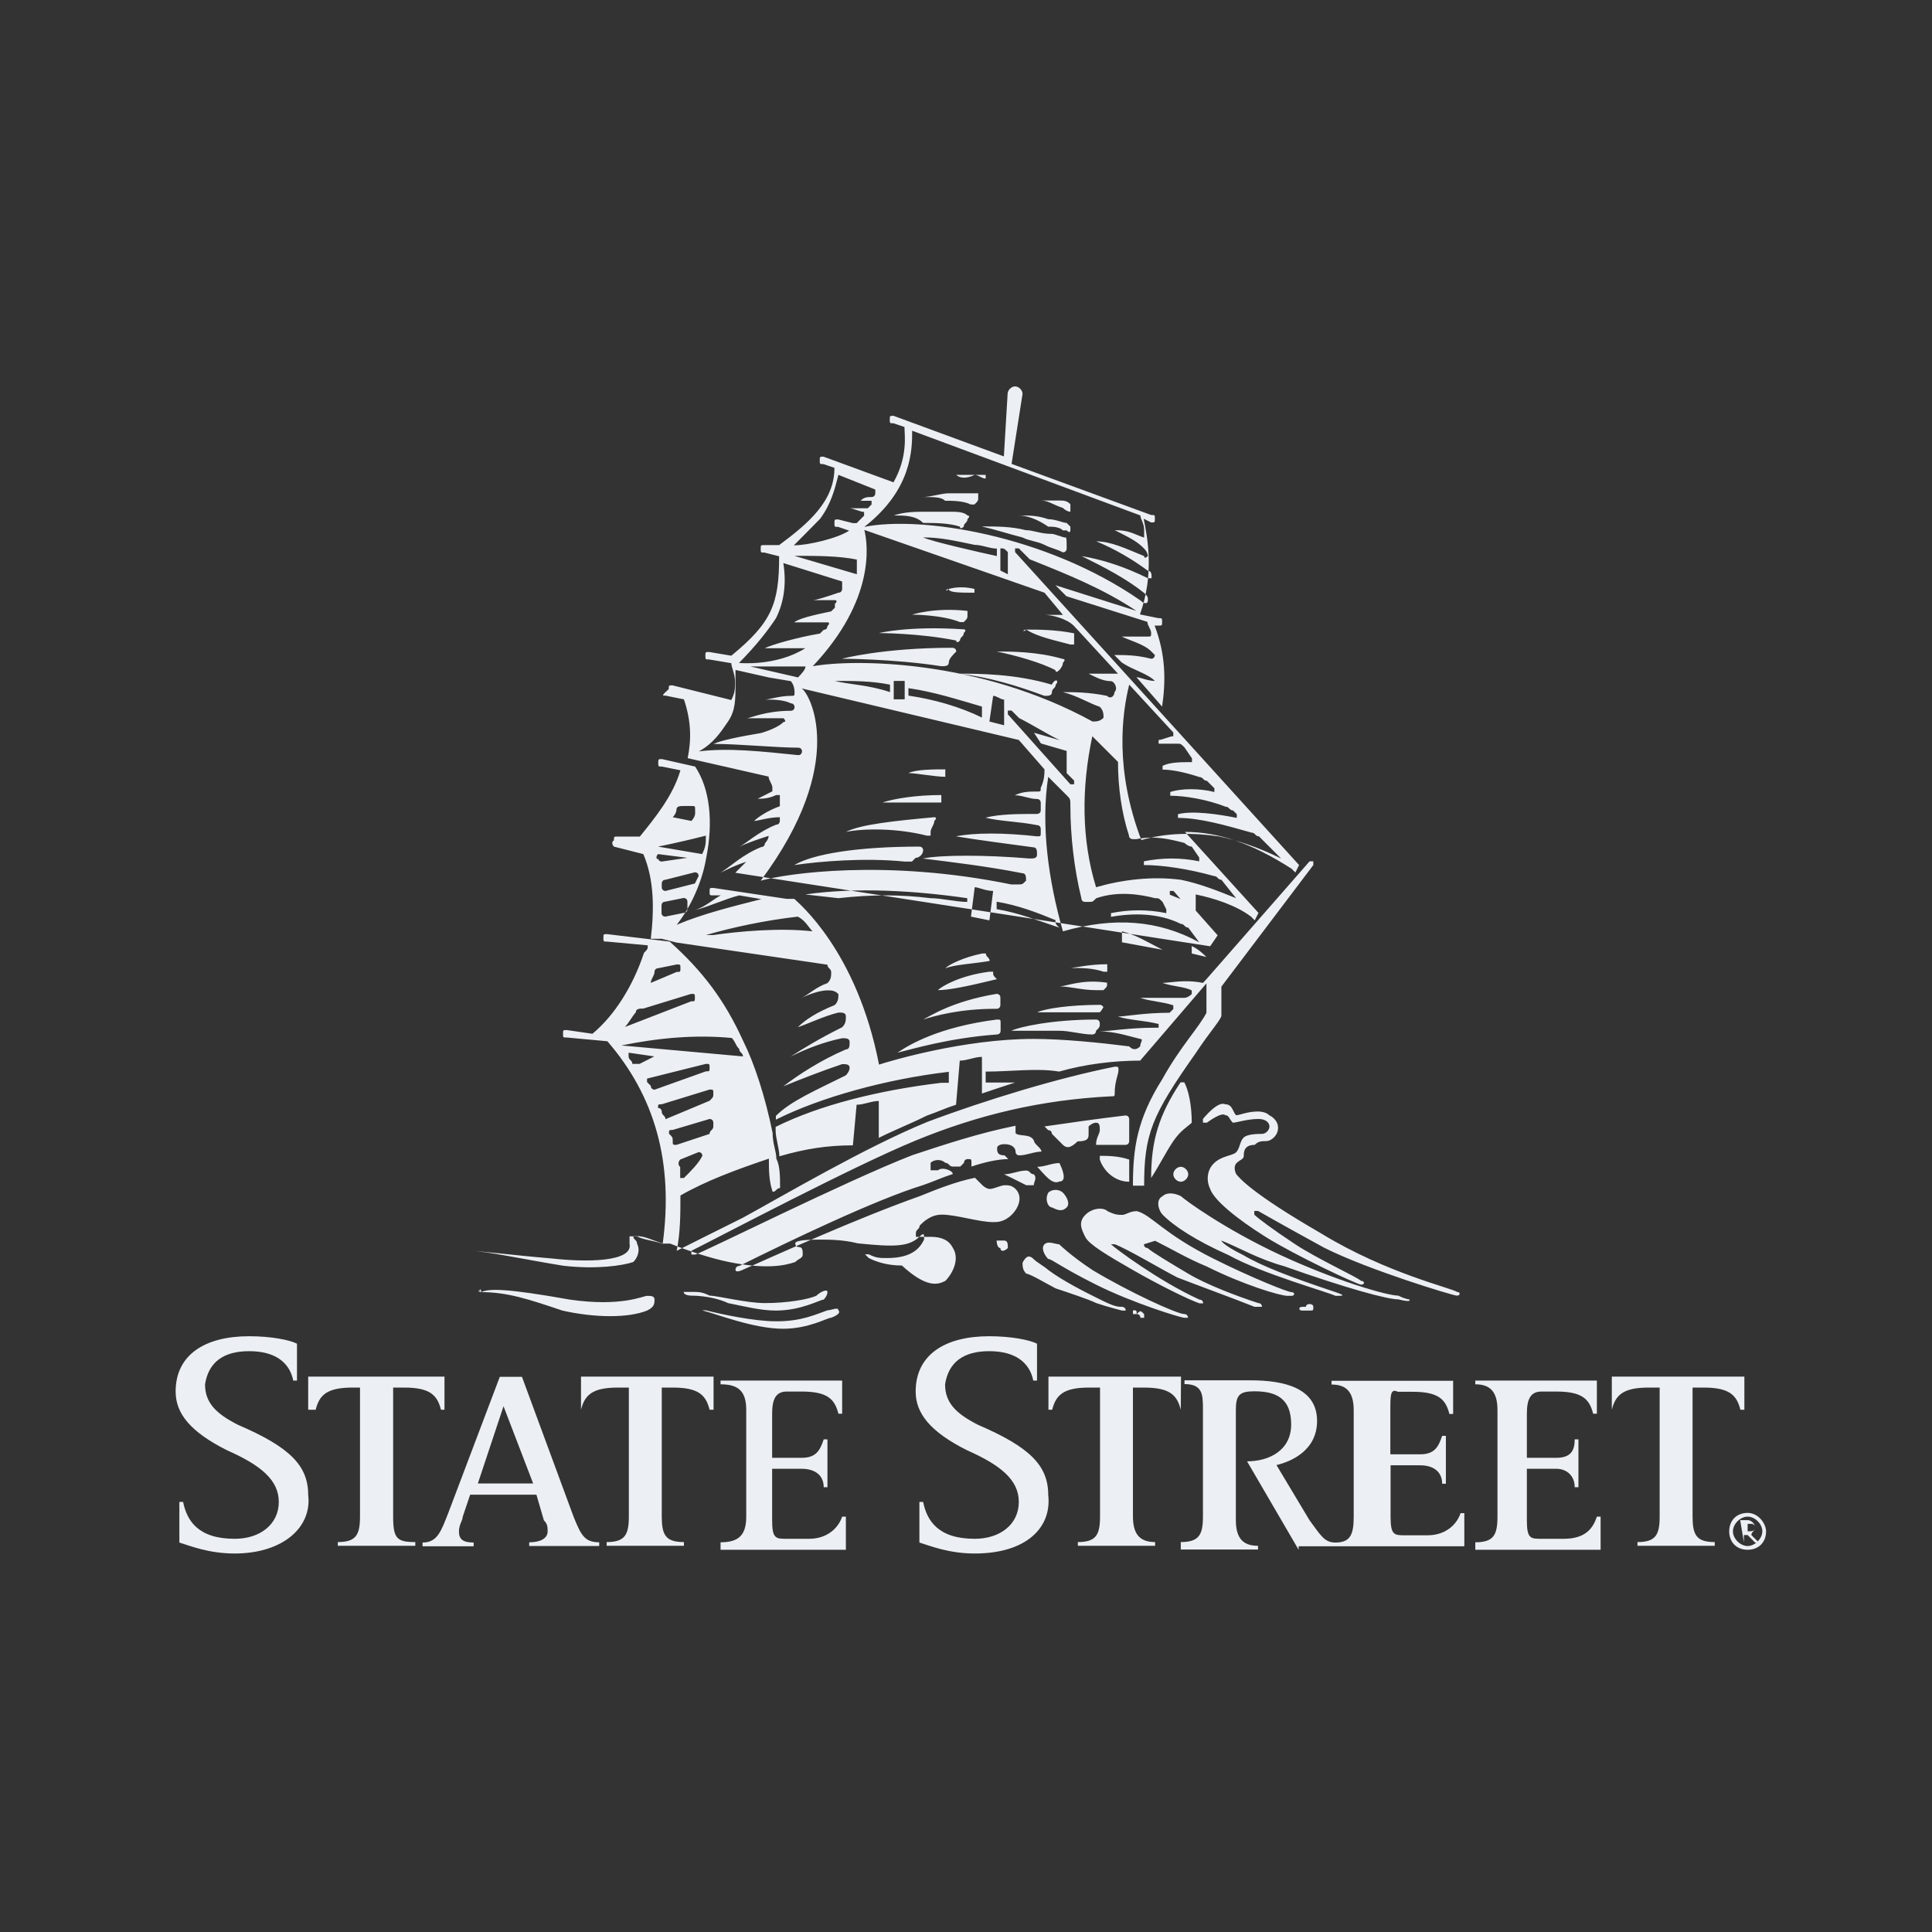 <svg width="220" height="220" viewBox="0 0 220 220" fill="none" xmlns="http://www.w3.org/2000/svg">
<rect x="0" y="0" width="220" height="220" fill="#333333" stroke="none"/>
<path d="M116.865 71.691C118.114 71.691 120.213 71.691 122.312 72.116C122.312 72.116 122.312 72.116 122.312 72.541C122.312 72.966 122.312 72.966 122.312 73.392C122.312 73.392 122.312 73.392 121.887 73.392C120.213 72.94 118.114 72.515 116.865 71.691C116.439 72.089 116.439 71.691 116.865 71.691ZM120.213 77.962C120.213 78.388 119.788 78.388 119.788 78.813C119.788 79.238 119.363 79.238 118.937 79.238C115.589 77.989 112.639 77.139 109.291 76.713C111.39 76.713 115.589 76.713 119.761 77.962C120.213 77.139 120.638 77.537 120.213 77.962ZM108.892 74.189C108.467 74.614 108.042 75.039 108.042 75.438C108.042 75.863 107.617 75.863 107.191 75.863C101.744 75.013 95.871 75.013 95.871 75.013C95.445 75.013 95.445 75.013 95.871 75.013C95.871 75.013 100.495 73.764 108.44 73.764C108.892 73.764 108.892 74.189 108.892 74.189ZM96.322 94.731C97.997 93.881 101.77 93.482 106.394 93.057C106.394 93.057 106.819 93.057 106.394 93.482C106.394 93.907 105.969 94.332 105.969 94.731V95.156C105.969 95.156 105.969 95.156 105.544 95.156C102.195 94.306 98.422 94.306 96.322 94.731ZM113.49 74.189C115.164 74.189 118.114 74.189 121.037 75.039C121.037 75.039 121.462 75.039 121.037 75.464C121.037 75.89 120.612 76.315 120.612 76.315C120.612 76.315 120.186 76.74 120.186 76.315C118.539 75.438 115.589 74.614 113.49 74.189ZM90.449 98.505C92.549 97.256 97.571 96.405 104.693 96.405C105.119 96.405 105.119 96.83 105.119 96.83C105.119 97.256 104.693 97.681 104.268 97.681L103.843 98.106C103.843 98.106 103.418 98.106 102.993 98.106C98.422 97.654 93.373 98.079 90.449 98.505ZM103.87 69.99C103.87 69.99 106.394 69.14 110.168 69.565C110.168 69.565 110.168 69.565 110.168 69.99C110.168 70.415 110.168 70.415 109.743 70.84C109.743 70.84 109.743 70.84 109.317 70.84C107.218 69.99 103.87 69.99 103.87 69.99ZM116.014 58.696C117.263 58.696 118.114 58.696 119.363 59.121C120.213 59.121 121.037 59.546 121.462 59.546L121.887 59.971V60.397C121.887 60.397 121.887 60.822 121.462 60.397H121.037C120.612 59.971 119.788 59.971 119.363 59.971C118.114 59.094 116.865 58.696 116.014 58.696C115.589 58.696 115.589 58.696 116.014 58.696ZM108.042 67.067C108.042 67.067 109.291 66.642 110.965 67.067V67.492C109.317 67.492 108.042 67.492 108.042 67.067C107.643 67.492 107.643 67.067 108.042 67.067ZM118.539 56.995C118.964 56.995 119.788 56.995 120.638 56.995C121.063 56.995 121.489 56.995 121.887 57.42C121.887 57.42 121.887 57.42 121.887 57.845V58.271C121.462 58.271 121.037 57.845 121.037 57.845C119.788 57.42 119.363 56.995 118.539 56.995ZM108.892 54.072C109.317 54.072 110.141 54.072 110.992 54.072C111.417 54.072 111.842 54.072 112.241 54.072V54.497C111.815 54.497 111.39 54.072 110.992 54.072C110.141 54.497 109.317 54.497 108.892 54.072ZM100.495 91.383C101.744 90.957 104.268 90.532 107.191 90.532C107.191 90.957 107.191 90.957 107.191 91.383C104.693 91.383 101.77 91.383 100.495 91.383ZM100.096 72.089C100.096 72.089 103.444 71.239 109.743 71.664C109.743 71.664 110.168 71.664 109.743 72.089C109.743 72.515 109.317 72.515 109.317 72.94C109.317 72.94 108.892 73.365 108.892 72.94C104.693 72.089 100.096 72.089 100.096 72.089C99.671 72.089 99.671 72.089 100.096 72.089ZM121.462 62.044V62.469C121.462 62.895 121.037 62.895 121.037 62.895C120.186 62.469 119.788 62.469 118.937 62.044C118.087 61.619 117.263 61.619 116.413 61.194C114.739 60.769 113.49 60.343 111.789 59.945C113.463 59.945 115.137 59.945 116.811 60.37C117.662 60.37 118.486 60.795 119.735 60.795C120.16 60.795 120.984 61.22 121.409 61.22C121.462 61.619 121.462 61.619 121.462 62.044ZM121.037 130.368C120.612 129.942 120.186 129.517 119.788 129.119C119.788 129.119 119.788 128.693 119.363 128.693C119.363 128.693 119.363 128.693 118.937 128.268C121.861 127.843 124.81 127.418 128.159 127.019C128.584 127.019 128.584 127.444 128.584 127.444C128.584 127.87 128.584 128.295 128.584 128.693C128.584 129.119 128.584 129.544 128.584 129.942C128.584 129.942 128.584 130.368 128.159 130.368C126.91 130.368 126.059 130.368 124.81 130.368C124.81 129.517 125.236 129.119 125.236 128.693C125.236 128.268 125.236 127.843 124.81 127.843C124.385 127.843 123.96 128.268 123.96 128.268C123.96 128.693 123.96 129.119 123.96 129.119C123.96 129.544 123.96 129.969 122.711 129.969C121.887 130.766 121.462 130.766 121.037 130.368ZM57.337 160.131L54.414 168.927H60.712L57.337 160.131ZM26.723 176.9C23.8 176.9 21.701 176.049 20.425 175.651V171.027H20.85C21.276 173.126 22.525 175.226 26.723 175.226C29.647 175.226 31.746 173.551 31.746 171.027C31.746 168.502 29.647 166.828 25.873 165.154C21.674 163.054 20 160.955 20 158.457C20 154.258 23.348 152.159 28.371 152.159C30.896 152.159 32.995 152.584 33.819 153.009V157.208H33.394C32.968 155.109 31.294 153.86 28.371 153.86C25.448 153.86 23.747 155.109 23.348 157.633C23.348 159.733 24.597 160.982 27.122 162.257C32.995 164.782 35.094 166.881 35.094 170.23C35.546 173.95 32.171 176.9 26.723 176.9ZM50.215 160.53C49.79 158.856 48.966 158.005 46.017 158.005H44.768V172.674C44.768 175.199 45.193 175.598 47.292 175.598V176.023H38.469V175.598C40.569 175.598 40.994 174.747 40.994 172.674V158.005H40.144C37.22 158.005 36.37 158.856 35.945 160.53H35.094V156.756H50.614V160.53H50.215ZM60.261 176.475V175.624C61.51 175.624 62.36 175.199 62.36 174.375C62.36 173.95 62.36 173.525 61.935 173.126L61.084 170.203H53.537L52.687 172.728C52.687 173.153 52.262 173.578 52.262 174.402C52.262 175.252 52.687 175.651 53.936 175.651V176.076H48.116V175.651C49.79 175.651 50.215 174.402 51.039 172.302L56.912 156.783H59.437L65.31 172.701C66.16 174.8 66.559 175.624 68.233 175.624V176.049H60.261V176.475ZM80.803 160.53C80.378 158.856 79.554 158.005 76.604 158.005H75.355V172.674C75.355 174.774 75.78 175.598 77.88 175.598V176.023H69.083V175.598C71.183 175.598 71.608 174.747 71.608 172.674V158.005H70.359C67.436 158.005 66.585 158.856 66.16 160.53V156.756H81.255V160.53H80.803ZM82.052 176.475V175.624C84.151 175.624 84.975 174.774 84.975 172.701V160.556C84.975 158.457 84.125 157.633 82.052 157.633V157.208H95.897V160.982H95.472C95.047 159.307 94.223 158.457 91.273 158.457H89.599C88.35 158.457 87.925 159.307 87.925 160.982V166.004H91.273C92.947 166.004 93.373 165.154 93.798 163.905H94.223V169.353H93.798C93.798 168.104 92.947 167.253 91.273 167.253H87.925V173.126C87.925 175.226 88.35 175.226 89.599 175.226H92.124C94.223 175.226 95.472 173.977 95.897 172.701H96.322V176.475H82.052ZM110.992 176.9C108.068 176.9 105.969 176.049 104.693 175.651V171.027H105.119C105.544 173.126 106.793 175.226 110.992 175.226C113.915 175.226 116.014 173.551 116.014 171.027C116.014 168.502 113.915 166.828 110.141 165.154C105.942 163.054 104.268 160.955 104.268 158.457C104.268 154.258 107.617 152.159 112.639 152.159C115.164 152.159 117.263 152.584 118.087 153.009V157.208H117.662C117.237 155.109 115.562 153.86 112.639 153.86C109.716 153.86 108.015 155.109 107.617 157.633C107.617 159.733 108.866 160.982 111.39 162.257C117.263 164.782 119.363 166.881 119.363 170.23C119.788 173.95 116.865 176.9 110.992 176.9ZM134.457 160.53C134.032 158.856 133.208 158.005 130.258 158.005H129.009V172.674C129.009 174.774 129.86 175.598 131.534 175.598V176.023H122.738V175.598C124.837 175.598 125.262 174.747 125.262 172.674V158.005H124.013C121.09 158.005 120.24 158.856 119.814 160.53H119.389V156.756H134.484L134.457 160.53ZM147.877 176.475L142.004 166.403C144.529 166.403 147.027 165.154 147.027 162.204C147.027 159.254 145.353 158.43 142.828 158.43C141.154 158.43 140.729 158.856 140.729 160.53V173.1C140.729 175.199 141.579 176.023 143.253 176.023V176.448H134.457V175.598C136.556 175.598 136.982 174.747 136.982 172.674V160.53C136.982 158.856 136.982 157.607 134.882 157.607V157.181H142.429C146.203 157.181 149.977 158.032 149.977 161.805C149.977 165.154 147.053 166.429 145.353 166.828L149.126 173.126C150.375 174.8 150.8 175.651 152.049 175.651C153.724 175.651 154.149 174.8 154.149 172.728V160.583C154.149 158.484 153.298 157.66 151.624 157.66V157.235H165.47V161.008H165.044C164.619 159.334 163.795 158.484 160.846 158.484H159.171C158.321 158.058 158.321 158.909 158.321 160.583V165.606H161.696C163.37 165.606 163.795 164.755 164.221 163.506H164.646V168.954H164.221C164.221 167.705 163.37 166.855 161.696 166.855H158.348V172.728C158.348 174.827 158.773 174.827 160.022 174.827H162.546C164.646 174.827 165.895 173.578 166.32 172.302H166.745V176.076H147.877V176.475ZM167.994 176.475V175.624C170.094 175.624 170.519 174.774 170.519 172.701V160.556C170.519 158.457 169.668 157.633 167.994 157.633V157.208H181.84V160.982H181.414C180.989 159.307 180.165 158.457 177.216 158.457H175.541C174.292 158.457 173.867 159.307 173.867 160.982V166.004H177.216C178.89 166.004 179.315 165.154 179.315 163.905H179.74V169.353H179.315C179.315 168.104 178.465 167.253 177.216 167.253H173.867V173.126C173.867 175.226 174.292 175.226 175.541 175.226H178.066C180.591 175.226 181.414 173.977 181.84 172.701H182.265V176.475H167.994ZM198.183 160.53C197.758 158.856 196.934 158.005 193.984 158.005H192.735V172.674C192.735 174.774 193.16 175.598 195.26 175.598V176.023H186.464V175.598C188.563 175.598 188.988 174.747 188.988 172.674V158.005H187.739C184.816 158.005 183.966 158.856 183.54 160.53V156.756H198.635V160.53H198.183ZM199.007 174.375C199.432 174.375 199.857 174.375 199.857 173.95C199.857 173.525 199.432 173.525 199.432 173.525H199.007V174.375ZM198.582 175.624L198.156 173.1H199.007C199.432 173.1 199.857 173.525 199.857 173.95C199.857 174.375 199.432 174.375 199.432 174.8L200.282 175.651H199.857L199.007 174.8H198.582V175.624ZM197.333 174.375C197.333 175.226 198.183 176.049 199.007 176.049C199.831 176.049 200.681 175.199 200.681 174.375C200.681 173.525 199.831 172.701 199.007 172.701C198.183 172.701 197.333 173.525 197.333 174.375ZM201.106 174.375C201.106 175.624 200.256 176.475 199.007 176.475C197.758 176.475 196.907 175.624 196.907 174.375C196.907 173.126 197.758 172.276 199.007 172.276C200.256 172.276 201.106 173.525 201.106 174.375ZM117.688 143.363C118.114 143.788 118.937 144.213 119.363 144.612C121.037 145.861 123.561 147.136 125.236 147.96C126.91 148.81 127.335 148.81 127.76 148.81C127.76 148.81 128.185 148.81 128.185 149.236H127.76C127.76 149.236 126.086 148.81 124.837 148.385C123.987 147.96 121.489 147.136 120.213 146.711C119.363 146.286 117.29 145.037 116.865 145.037C116.439 144.612 116.439 144.186 116.439 143.788C116.865 142.937 117.263 142.937 117.688 143.363ZM130.258 141.688C130.258 141.688 130.258 142.114 130.683 142.114C131.109 142.539 133.208 143.788 135.307 145.037C137.407 146.286 140.755 147.561 143.28 148.385C143.705 148.385 143.705 148.81 143.705 148.81C143.705 148.81 143.28 148.81 142.855 148.81C140.755 147.96 136.158 146.286 134.058 145.462C132.384 144.612 128.185 142.114 126.936 141.688H126.511C126.936 142.114 131.959 145.887 136.583 147.987C137.008 147.987 137.008 148.412 137.008 148.412H136.583C135.334 147.987 131.959 146.312 129.036 144.638C126.113 142.964 124.013 141.715 123.588 140.865C123.163 140.014 122.738 139.19 123.588 138.34C124.438 137.49 125.687 137.49 126.113 137.915C126.963 138.34 127.362 138.34 127.787 138.34C128.212 138.34 128.637 137.915 129.461 137.915C131.135 138.34 132.384 140.439 138.257 143.363C142.456 145.462 146.628 147.136 147.053 147.136C147.479 147.136 147.479 147.561 147.053 147.561H146.628C145.778 147.561 141.606 146.312 137.407 144.213C135.307 143.363 133.208 142.114 131.534 141.29C130.258 141.688 130.258 141.688 130.258 141.688ZM149.551 148.81C149.977 148.81 149.977 148.81 149.551 148.81C149.551 149.236 149.551 149.236 149.126 149.236C148.701 149.236 148.276 149.236 148.276 149.236C147.851 149.236 147.851 148.81 148.276 148.81H148.701C148.701 148.385 149.551 148.385 149.551 148.81ZM103.444 88.034C104.295 87.609 106.368 87.609 107.643 87.609C107.643 88.034 107.643 88.034 107.643 88.459C106.368 88.433 104.268 88.034 103.444 88.034ZM150.375 140.413C157.922 145.037 165.47 146.711 165.895 147.11C166.32 147.11 166.32 147.535 165.895 147.535C165.47 147.535 155.823 144.612 150.8 142.087C146.176 139.562 143.253 137.888 143.253 137.888C142.828 137.888 142.828 137.888 142.828 137.888V138.313C143.253 138.739 144.927 139.988 147.452 141.662C149.977 143.336 154.574 145.435 154.999 145.861C155.424 145.861 155.424 146.286 154.999 146.286C154.574 146.286 147.452 142.937 144.104 140.838C140.755 138.739 138.231 136.639 137.805 135.39C137.38 134.54 137.38 133.291 138.231 132.467C139.081 131.617 140.33 131.617 140.755 131.218C141.18 130.793 141.18 129.969 141.606 129.544C142.031 129.119 143.28 129.119 143.705 129.119C144.13 129.119 144.555 128.693 144.555 128.268C144.555 127.843 144.13 127.418 143.306 127.418C142.057 127.418 140.782 127.843 140.383 127.843C139.958 127.418 139.958 126.993 139.533 126.993C139.108 126.567 137.433 127.843 137.433 127.843H136.982V127.418C136.982 127.418 138.656 125.318 139.506 125.744C140.357 125.744 140.357 126.594 140.755 126.993C141.18 126.993 142.004 126.567 143.28 126.567C143.28 126.567 144.13 126.567 144.529 126.993C145.379 127.418 145.778 128.242 145.379 129.092C145.379 129.092 144.954 129.942 144.13 129.942C143.705 129.942 143.28 129.942 142.881 130.368C141.632 130.368 141.632 131.218 141.632 131.617C141.632 132.015 141.207 132.042 140.782 132.467C140.782 132.467 140.357 132.892 140.782 133.716C141.154 134.141 142.429 135.815 150.375 140.413ZM139.081 141.263C139.081 141.263 139.081 141.688 141.606 142.937C143.705 144.186 147.053 145.462 152.076 147.136C153.325 147.561 152.926 147.561 152.076 147.561C151.226 147.136 143.705 145.037 139.931 142.937C136.158 141.263 133.633 139.589 132.384 138.313C131.959 137.888 131.534 136.639 132.384 136.214C132.809 135.789 133.633 135.789 134.484 136.214C134.909 136.639 139.506 139.988 145.804 142.911C152.103 145.834 157.949 147.535 159.225 147.535C160.075 147.96 160.474 147.96 160.474 147.96C160.474 147.96 160.899 148.385 159.225 147.96C157.976 147.96 153.352 146.711 146.23 144.186C143.253 143.363 141.154 142.087 139.081 141.263ZM116.865 134.965C116.014 134.54 115.19 134.115 114.34 133.716C115.19 133.716 116.014 133.291 116.865 133.291C117.29 133.291 117.29 133.716 117.715 133.716C118.14 134.141 117.715 134.566 117.715 134.965C117.688 134.965 117.263 134.965 116.865 134.965ZM135.307 133.716C135.307 134.141 134.882 134.566 134.457 134.566C134.032 134.566 133.607 134.141 133.607 133.716C133.607 133.291 134.032 132.866 134.457 132.866C134.882 132.866 135.307 133.291 135.307 133.716ZM119.363 135.815C119.788 135.39 120.612 135.39 121.037 135.815C121.462 136.241 121.887 137.064 121.462 137.49C121.037 137.915 120.612 137.915 119.788 137.49C119.363 137.49 118.937 136.639 119.363 135.815ZM135.706 127.843C135.281 128.268 134.457 128.693 133.607 129.942C132.756 131.191 131.932 132.866 131.082 134.141C131.082 129.942 131.932 127.019 134.43 123.246H134.856C135.307 124.069 135.706 125.744 135.706 127.843ZM118.114 132.866C118.964 132.866 119.788 132.44 120.638 132.44C121.063 133.291 121.489 134.54 120.638 134.54C119.788 134.965 118.937 133.716 118.114 132.866ZM105.119 56.596C105.969 56.596 107.218 56.171 108.042 56.171C108.467 56.171 109.291 56.171 109.716 56.171C110.141 56.171 110.566 56.171 111.39 56.171C111.39 56.171 111.39 56.171 111.39 56.596C111.39 57.022 111.39 57.022 110.965 57.447C110.965 57.447 110.965 57.447 110.54 57.447C109.689 57.022 108.44 57.022 107.617 57.022C107.218 56.596 106.368 56.596 105.119 56.596ZM128.584 132.042C128.584 132.892 128.584 133.716 128.584 134.566C126.91 134.566 125.661 133.317 125.236 132.042V131.617C126.086 131.617 127.335 131.617 128.584 132.042ZM82.902 82.161C83.753 80.912 83.753 79.637 83.753 77.962C83.753 77.112 83.753 76.713 83.753 76.288L87.526 77.139L90.051 77.564C90.051 77.564 90.476 77.989 90.476 78.813C90.476 79.238 90.476 79.238 90.051 79.238C88.802 79.238 87.526 79.663 87.128 79.663C87.978 79.663 89.227 79.663 90.051 80.088C90.476 80.088 90.476 80.514 90.476 80.514C90.476 80.939 90.051 80.939 90.051 80.939C87.128 80.939 85.427 81.789 85.028 81.789C85.879 81.789 87.951 81.789 89.227 81.789C89.227 81.789 89.652 82.214 89.227 82.214C88.802 82.639 87.978 83.065 86.702 83.463C84.178 83.888 82.078 84.314 81.255 84.712C84.178 84.712 88.377 85.138 90.901 85.138C90.901 85.138 91.326 85.138 91.326 85.563C91.326 85.563 91.326 85.988 90.901 85.988C86.702 85.563 82.929 85.138 79.58 85.563C81.228 84.659 82.052 83.41 82.902 82.161ZM88.35 70.415C89.2 68.741 89.599 66.642 89.2 64.117L95.897 66.216C95.897 66.642 95.897 66.642 95.897 67.067C95.897 67.067 95.897 67.492 95.472 67.492C94.223 67.917 92.947 68.342 92.549 68.342C93.399 68.342 94.648 68.342 95.073 68.342C95.073 68.342 95.499 68.342 95.073 68.768V69.193L94.648 69.618C92.549 70.043 90.875 70.468 90.449 70.867C91.698 70.867 92.974 70.867 94.223 70.867C94.223 70.867 94.648 70.867 94.223 71.292C94.223 71.292 94.223 71.717 93.798 71.717L93.373 72.143C90.848 72.568 87.925 73.392 87.074 73.817C88.323 73.817 90.423 73.817 91.698 73.817C88.35 75.916 84.151 75.491 84.151 75.491C86.251 73.365 87.5 71.691 88.35 70.415ZM93.373 59.094C94.622 57.42 95.047 55.746 95.472 54.072L99.671 55.746V56.171C99.671 56.171 99.671 56.596 99.246 56.596C98.82 56.596 98.395 56.596 97.997 57.022C98.422 57.022 98.847 57.022 99.246 57.022C99.246 57.022 99.246 57.022 99.246 57.447L98.82 57.872C97.97 57.872 97.146 57.872 96.721 57.872C97.146 57.872 97.97 58.297 98.395 58.297C98.395 58.297 98.395 58.297 98.395 58.722C97.97 59.148 97.97 59.148 97.545 59.573H97.12L95.445 59.148C95.02 59.148 95.02 59.148 95.02 59.573C95.02 59.998 95.02 59.998 95.445 59.998L96.694 60.423C95.445 61.273 92.07 62.097 90.396 62.097C90.875 61.619 92.124 60.37 93.373 59.094ZM103.87 49.049L129.86 58.696C129.86 59.121 130.285 59.546 130.285 60.37C130.285 61.194 130.285 61.22 130.285 61.22C129.036 60.795 128.611 60.37 126.936 60.37C128.611 61.22 129.461 61.619 130.285 62.469C130.71 62.895 130.71 63.32 130.71 63.32C130.71 63.32 130.285 63.745 130.285 63.32C128.185 62.469 126.511 61.646 124.837 61.646C126.936 62.496 129.036 63.745 130.71 64.994C131.135 64.994 131.135 65.419 131.135 65.844H130.71C128.185 64.595 125.687 63.745 123.163 63.32C125.687 64.569 128.185 65.844 130.285 67.519C130.71 67.944 130.71 67.944 130.71 68.369C130.71 68.794 130.285 68.794 129.86 68.369C118.964 60.822 104.72 58.722 98.422 59.998C103.87 55.746 103.87 51.149 103.87 49.049ZM113.915 64.967V62.443C114.34 62.443 114.34 62.443 114.765 62.868V65.393L113.915 64.967ZM105.119 61.194C107.218 61.194 108.892 61.619 110.992 62.044C111.842 62.044 112.666 62.469 113.516 62.469V63.32C111.417 62.868 105.942 61.619 105.119 61.194ZM97.571 65.393L90.449 63.293C92.974 63.293 95.472 63.293 97.571 63.718C97.571 64.144 97.571 64.542 97.571 65.393ZM118.937 67.492L121.037 70.017C120.186 70.017 119.363 70.017 118.937 70.017C119.788 70.017 121.462 70.442 122.286 71.266L127.308 76.713C126.059 76.713 124.784 76.713 123.96 76.713C124.81 77.139 125.634 77.564 126.485 77.564C126.91 77.564 127.335 78.414 126.91 78.813C126.91 79.238 126.485 79.663 126.059 79.238C123.96 78.813 122.286 78.813 121.037 78.813C122.711 79.238 123.96 80.062 125.236 80.487C125.661 80.912 125.661 81.337 125.661 81.736C125.236 82.161 124.81 82.161 124.412 82.161C111.417 75.039 97.173 75.039 92.549 75.863C99.671 68.316 98.847 62.018 98.422 60.343L118.937 67.492ZM128.584 77.962L133.607 83.41V83.835C133.181 83.835 132.358 84.261 131.932 84.261V84.686C132.783 84.686 133.607 84.686 134.032 84.686C134.457 84.686 134.457 84.686 134.882 85.111L135.733 86.36V86.785C134.484 86.785 133.208 86.785 132.384 87.21V87.636C133.633 87.636 135.307 88.061 136.583 88.486C137.008 88.486 137.008 88.911 137.433 88.911L138.284 89.761V90.187C136.61 89.761 134.51 89.761 133.261 90.187V90.612C134.935 90.612 137.46 91.037 139.559 91.861C139.985 91.861 139.985 92.286 140.41 92.286L140.835 92.711V93.136C138.736 92.711 135.812 92.286 134.138 92.711V93.136C136.663 93.136 139.586 93.987 142.509 94.811C142.934 94.811 142.934 95.236 143.36 95.236L145.884 97.76C143.36 96.511 140.862 95.661 138.762 95.236C135.839 94.811 132.889 94.811 129.966 95.661C126.91 87.609 127.76 81.311 128.584 77.962ZM135.706 96.405L136.556 97.654V98.079C134.457 97.654 132.358 97.654 130.258 98.079V98.505C132.358 98.505 135.281 98.93 138.231 99.754C138.656 99.754 138.656 100.179 139.081 100.179L140.755 102.278C138.656 101.428 136.556 100.604 134.457 100.179C131.109 99.754 127.76 100.179 124.81 101.029C123.136 95.581 123.136 89.708 124.385 83.835L127.308 86.759C127.308 89.682 127.734 92.632 128.557 95.13C128.557 95.555 128.983 95.555 128.983 95.555H129.408C131.507 95.13 133.181 95.555 134.856 95.98C134.882 95.98 135.307 96.405 135.706 96.405ZM134.457 105.201C134.882 105.201 134.882 105.627 135.307 105.627L136.556 107.301C131.932 104.776 126.91 104.378 121.037 106.052C119.363 100.179 118.512 93.907 119.363 88.459L121.462 90.559C121.887 90.984 121.887 90.984 121.887 91.808C121.887 95.156 122.312 98.93 123.136 102.278C123.136 102.278 123.136 102.703 123.561 102.703H123.987C124.412 102.703 124.412 102.703 124.837 102.278C127.362 101.428 129.86 101.853 131.534 102.278C131.959 102.278 131.959 102.278 132.384 102.703L132.809 103.554V103.979C130.71 103.554 128.611 103.554 126.511 103.979V104.404C129.009 103.952 131.932 103.952 134.457 105.201ZM135.706 108.576C135.706 108.576 135.706 108.151 135.706 107.726C136.556 108.151 136.955 108.576 137.38 108.975L135.706 108.576ZM127.76 107.301C127.76 106.876 127.76 106.45 127.76 106.052C129.434 106.477 130.683 107.301 132.384 108.151L127.76 107.301ZM113.49 103.527V102.677C116.014 103.102 118.114 103.926 120.186 104.776C120.186 105.201 120.186 105.201 120.612 105.627C118.114 104.803 116.014 103.952 113.49 103.527ZM112.666 104.803L110.566 104.378L110.992 101.029C111.417 101.029 112.241 101.454 113.091 101.454L112.666 104.803ZM110.141 102.703C108.892 102.703 107.218 102.278 105.942 102.278C102.594 101.853 99.246 101.853 95.472 102.278L91.698 101.853C97.571 101.003 104.268 101.428 110.141 102.278V102.703ZM118.539 84.659L121.462 85.51C121.462 86.36 121.462 87.184 121.462 88.034L122.312 88.885V89.31H121.887L114.765 81.337V80.912H115.19L116.041 81.763C117.715 82.613 118.964 83.437 120.665 84.287L117.742 83.437L118.539 84.659ZM112.666 82.161L113.091 79.238C113.516 79.238 113.941 79.663 114.34 79.663V82.586L112.666 82.161ZM103.444 79.211V78.361C106.368 78.786 108.892 79.61 111.815 80.46V81.709C109.317 80.487 106.368 79.637 103.444 79.211ZM101.77 79.637V77.537C102.195 77.537 102.621 77.537 103.019 77.537V78.786V79.637H101.77ZM95.047 77.537C97.146 77.537 99.246 77.537 101.345 77.962V78.813C98.82 77.962 96.721 77.962 95.047 77.537ZM90.875 77.139L85.427 75.89C87.526 75.89 89.626 75.89 91.725 75.89C91.698 76.288 91.273 76.713 90.875 77.139ZM91.273 78.388L116.014 84.261L118.937 87.609C118.937 88.034 118.937 88.858 118.512 89.708C118.512 90.134 118.512 90.134 118.087 90.134C117.237 90.134 116.413 90.134 115.562 90.559C116.413 90.559 117.237 90.984 118.087 90.984C118.512 90.984 118.512 91.409 118.512 91.409C118.512 91.834 118.512 91.834 118.512 92.26C118.512 92.685 118.087 92.685 118.087 92.685C115.988 92.685 113.888 92.685 112.214 93.11C113.888 93.535 115.988 93.535 118.087 93.96C118.512 93.96 118.512 94.385 118.512 94.385V94.811C118.512 95.236 118.512 95.236 118.087 95.236C114.313 94.811 110.965 94.811 108.866 95.236C111.39 95.661 114.739 96.086 117.662 96.485C118.087 96.485 118.087 96.91 118.087 97.335C118.087 97.76 117.662 97.76 117.237 97.76C112.214 97.335 107.165 97.335 105.092 97.76C108.44 98.186 112.214 98.611 116.413 99.435C116.838 99.435 116.838 99.86 116.838 100.285C116.413 100.71 116.413 100.71 115.988 100.71C115.562 100.71 115.562 100.71 115.137 100.71C100.893 97.787 89.572 99.461 86.623 100.285C96.721 86.759 92.124 78.813 91.273 78.388ZM75.78 79.211L77.88 79.637C78.73 82.161 78.73 84.261 78.305 86.333L87.526 88.433C87.526 88.858 87.951 89.283 87.951 89.682V90.107C87.101 90.532 86.277 90.957 86.277 90.957C86.702 90.957 87.526 90.957 88.377 90.532H88.802C88.802 90.957 88.802 90.957 88.802 91.383V91.808C87.553 92.233 86.277 93.057 85.879 93.482C86.304 93.482 87.553 93.057 88.802 93.057V93.482C88.802 93.482 88.802 93.907 88.377 93.907C86.277 94.758 85.028 96.007 84.178 96.432C85.028 96.007 86.277 95.581 87.526 95.183C87.526 95.608 87.101 96.033 87.101 96.033C87.101 96.033 87.101 96.458 86.676 96.458C84.576 97.309 83.327 98.558 82.052 99.382C82.902 98.956 83.726 98.531 84.975 98.133C84.55 98.558 84.125 98.983 83.726 99.382L137.805 107.753L138.656 106.504L135.307 102.73L133.208 101.88V101.454H133.633L136.158 104.378C136.158 103.527 136.158 102.703 136.158 101.853C138.257 102.278 140.782 103.102 142.456 104.378L142.881 104.803L143.306 103.952L134.935 94.731C138.709 94.731 142.483 95.98 147.08 98.93L147.505 99.355L147.93 98.505L115.589 62.868V62.443H116.014L117.263 63.692C121.462 65.366 125.634 67.04 129.408 69.565L120.186 66.642L121.435 67.891L130.657 70.814C130.657 71.239 131.082 71.664 131.082 72.063C131.082 72.488 131.082 72.488 130.657 72.488C129.408 72.488 128.132 72.488 127.734 72.488C128.584 72.913 130.258 73.338 131.082 74.162L131.507 74.587C131.507 74.587 131.507 75.013 131.082 75.013C129.408 74.587 128.159 74.587 126.883 74.587L127.734 75.438C128.983 76.288 130.657 76.687 131.507 77.537C130.657 77.537 129.833 77.112 129.408 77.112L132.331 80.46C132.756 77.537 132.756 74.587 131.481 71.239H131.906C132.331 71.239 132.331 71.239 132.331 70.814C132.331 70.389 132.331 70.389 131.906 70.389L129.806 69.963C131.481 65.339 130.657 61.167 130.232 59.068L131.082 59.493C131.507 59.493 131.507 59.493 131.507 59.068C131.507 58.643 131.507 58.643 131.082 58.643L115.19 52.823L116.439 44.85C116.439 44.425 116.014 44 115.589 44C115.164 44 114.739 44.425 114.739 44.85L114.313 51.972L101.744 47.348C101.318 47.348 101.318 47.348 101.318 47.774C101.318 48.199 101.318 48.199 101.744 48.199L102.993 48.624C102.993 49.474 103.418 51.972 101.744 54.922L93.771 51.999C93.346 51.999 93.346 51.999 93.346 52.424C93.346 52.849 93.346 52.849 93.771 52.849L95.02 53.275C95.02 57.048 92.097 59.573 88.722 62.071H87.048C86.623 62.071 86.623 62.071 86.623 62.496C86.623 62.921 86.623 62.921 87.048 62.921L88.722 63.346C88.722 68.794 87.872 70.894 83.274 74.667L80.75 74.242C80.324 74.242 80.324 74.242 80.324 74.667C80.324 75.092 80.324 75.092 80.75 75.092L83.274 75.517C83.274 75.943 83.699 76.766 83.699 77.617C83.699 78.467 83.699 78.866 83.274 79.716L76.577 78.042C76.152 78.042 76.152 78.042 76.152 78.467C75.355 79.211 75.355 79.211 75.78 79.211ZM114.34 141.263C114.765 141.263 114.765 141.688 114.765 142.114C114.34 142.539 113.915 142.539 113.915 142.114C113.49 142.114 113.49 141.263 113.49 141.263C113.49 141.263 113.915 141.263 114.34 141.263ZM94.223 149.209C94.648 149.209 95.472 148.784 95.472 149.209C95.897 149.634 94.622 150.059 94.622 150.059C94.196 150.059 92.097 151.308 89.174 151.308C85.825 151.308 81.627 149.634 79.952 149.209C79.952 149.209 79.952 149.209 80.378 149.209C82.052 149.634 85.825 150.458 88.35 150.458C91.273 150.485 92.974 149.634 94.223 149.209ZM129.434 149.634H129.009C129.009 149.634 129.009 149.634 129.009 149.209C129.434 149.209 129.434 149.209 129.434 149.634C129.86 149.209 129.86 149.209 130.285 149.634C130.285 149.634 130.285 149.634 130.285 150.059C130.285 150.059 130.285 150.059 129.86 150.059C129.86 150.059 129.86 149.634 129.434 149.634ZM77.454 132.042L79.554 131.191C79.554 131.191 79.979 131.191 79.979 131.617C79.554 132.467 78.73 133.291 77.88 134.141H77.454C77.454 133.716 77.454 133.291 77.454 132.892C77.029 132.467 77.454 132.042 77.454 132.042ZM77.029 130.368C76.604 130.368 76.604 130.368 76.604 129.942C76.604 129.517 76.604 129.517 76.179 129.092C76.179 128.667 76.179 128.667 76.604 128.667L80.803 127.418C80.803 127.418 81.228 127.418 81.228 127.843V128.268C81.228 128.693 80.803 128.693 80.803 129.119L77.029 130.368ZM75.355 126.594C75.355 126.594 75.355 126.169 74.93 126.169C74.93 125.744 74.93 125.744 75.355 125.744L80.803 124.069C81.228 124.069 81.228 124.069 81.228 124.495C81.228 124.92 81.228 124.92 80.803 125.345L75.78 127.444C75.78 127.019 75.355 127.019 75.355 126.594ZM74.106 123.644L73.681 123.219V122.82L80.378 121.146C80.803 121.146 80.803 121.146 80.803 121.571C80.803 121.997 80.803 121.997 80.378 121.997L74.505 124.096C74.531 124.069 74.106 124.069 74.106 123.644ZM72.007 121.146C72.007 120.721 71.581 120.721 71.581 120.296V119.871L74.505 120.296L72.83 121.146C72.432 121.146 72.432 121.146 72.007 121.146ZM83.327 118.196C83.753 118.622 83.753 119.047 84.178 119.445C84.178 119.871 84.603 119.871 84.603 120.296L70.758 119.047C74.93 118.196 79.129 117.798 83.327 118.196ZM71.156 116.947C71.581 116.522 72.007 115.698 72.405 115.273C72.405 114.848 72.83 114.848 73.256 114.848L78.703 113.174C79.129 113.174 79.129 113.174 79.129 113.599C79.129 114.024 79.129 114.024 78.703 114.024L71.156 116.947ZM74.106 111.925C74.106 111.5 74.531 111.074 74.531 110.676C74.531 110.251 74.956 110.251 74.956 110.251L77.056 109.825C77.481 109.825 77.481 109.825 77.481 110.251C77.481 110.676 77.481 110.676 77.056 110.676L74.106 111.925ZM107.643 145.861C108.494 145.01 109.317 143.336 108.494 142.087C108.068 141.237 107.245 140.838 105.969 140.838C105.119 140.838 105.119 140.838 104.72 140.838H104.295V140.413C104.295 139.988 104.72 139.988 104.72 139.562C105.145 139.137 105.969 138.313 107.245 138.313C108.919 138.313 111.443 139.164 113.118 139.164C113.543 139.164 114.367 139.164 115.217 138.313C116.067 137.463 116.466 136.214 115.642 135.39C115.217 134.965 114.792 134.965 114.393 134.965C113.995 134.965 113.144 135.39 112.719 135.39C112.294 135.39 111.869 134.965 111.869 134.965C111.869 134.965 111.443 134.54 111.018 134.115C108.919 134.54 106.819 135.364 104.72 136.214C97.598 138.739 88.377 142.911 84.603 144.585C84.603 144.585 83.753 145.01 83.753 144.585C83.753 144.585 83.753 144.16 84.178 144.16C90.051 141.237 99.697 136.613 105.145 134.938C106.394 134.513 107.245 134.088 108.494 133.689C108.494 133.264 107.245 132.839 106.819 133.264C106.394 133.264 105.969 133.264 105.969 133.264C105.969 132.839 105.969 132.839 105.969 132.414C106.394 131.989 107.218 131.989 107.643 132.414C108.068 132.414 108.068 132.839 108.494 132.839C108.919 132.839 109.344 132.839 109.344 132.839L109.769 132.414C109.769 132.414 109.769 131.989 110.194 131.989C110.62 131.989 110.62 131.989 110.62 132.414V132.839C111.869 132.414 113.543 131.989 114.818 131.989C114.818 131.989 114.818 131.989 114.393 131.563C113.543 131.563 113.543 131.138 113.543 130.713C113.543 130.713 113.543 130.288 114.393 130.288C115.244 130.288 115.642 130.713 115.642 131.138C115.642 131.138 115.642 131.563 116.067 131.563C116.918 131.563 117.742 131.138 118.592 131.138C118.592 130.713 117.742 130.288 117.742 129.889C117.316 129.039 116.067 129.464 115.642 129.039C115.642 129.039 115.642 128.614 115.642 128.188C111.443 129.039 107.67 130.288 103.896 131.537C96.349 134.46 79.58 142.858 79.155 142.858C78.73 142.858 78.73 142.858 78.73 142.858C78.73 142.858 78.73 142.858 78.73 142.432C82.078 140.758 97.173 132.786 104.295 129.863C111.417 126.939 118.539 125.239 126.511 124.84C126.936 124.84 126.936 124.84 126.936 124.415C126.936 123.166 127.362 122.315 127.362 121.89C127.362 121.465 127.362 121.465 126.936 121.465C120.638 122.714 112.267 125.239 105.57 127.763C98.448 130.687 89.227 136.134 84.603 138.659C81.255 140.333 78.73 141.582 77.056 142.432C77.481 140.333 77.481 138.234 77.481 136.134C80.404 134.46 83.779 133.211 87.553 131.936C87.553 133.185 87.553 134.46 87.978 135.709C88.403 135.709 88.403 135.284 88.828 135.284C88.828 134.035 88.828 132.759 88.403 131.936C88.403 131.085 87.978 130.261 87.978 129.012C87.128 124.814 85.879 121.04 84.629 118.542C82.53 113.918 80.006 110.569 76.258 107.221L69.136 106.371C68.711 106.371 68.711 106.371 68.711 106.796C68.711 107.221 68.711 107.221 69.136 107.221L73.76 107.646C73.76 108.071 73.76 108.071 73.335 108.497C72.086 112.27 69.987 115.619 67.462 117.718L64.539 117.293C64.114 117.293 64.114 117.293 64.114 117.718C64.114 118.143 64.114 118.143 64.539 118.143L69.163 118.568C74.611 124.867 76.71 132.414 75.461 141.635C74.212 141.21 73.362 141.21 72.538 140.785C72.113 140.785 71.688 140.785 71.688 140.785V141.635C72.113 143.735 66.665 143.735 62.892 143.309C57.869 142.884 54.919 142.459 53.67 142.459H53.245C53.245 142.459 53.245 142.459 53.67 142.459C55.344 142.459 59.118 143.309 64.141 144.133C67.914 144.558 70.837 144.133 72.113 143.708C72.538 143.283 72.963 142.459 72.538 141.609C72.538 141.183 72.113 141.183 72.113 140.758H72.538C73.388 140.758 74.212 141.183 75.461 141.609C75.461 141.609 75.461 141.609 75.886 141.609C75.886 141.609 75.886 141.609 76.312 141.609C78.411 142.459 80.936 143.283 83.008 143.708C87.207 144.558 89.307 144.133 90.556 143.708C90.981 143.283 91.406 143.283 91.406 142.858C91.406 142.432 91.406 142.007 90.981 142.007C90.981 142.007 90.556 142.007 90.556 141.582C90.556 141.157 92.655 141.157 93.479 141.157C94.329 141.157 96.004 141.157 97.678 141.582C101.876 142.007 103.551 142.007 104.8 140.732C104.8 140.732 105.225 140.307 105.225 140.732V141.157C104.8 142.007 103.976 143.256 101.026 143.256C100.176 143.256 99.777 143.256 98.927 142.831H98.501C98.501 142.831 98.501 142.831 98.927 143.256C99.777 143.682 101.026 144.107 102.7 144.107C105.544 146.711 106.793 146.286 107.643 145.861ZM94.223 147.136C94.223 147.561 93.798 147.987 93.798 147.987C93.373 147.987 91.273 149.236 88.35 149.236C86.676 149.236 85.002 148.81 82.902 148.385C82.052 147.96 80.378 147.535 78.703 147.535C78.703 147.535 77.853 147.535 77.853 147.11C77.853 147.11 78.278 147.11 78.703 147.11C79.554 147.11 79.952 147.11 80.803 147.535C81.653 147.535 85.002 148.385 87.101 148.385C89.626 148.385 92.124 147.96 92.974 147.535C93.373 147.136 94.223 146.711 94.223 147.136ZM101.77 58.696C103.019 58.271 104.295 58.271 105.544 58.271C106.394 58.271 107.218 58.271 108.068 58.271C108.919 58.271 109.743 58.271 110.168 58.696C110.168 58.696 110.593 58.696 110.168 59.121C110.168 59.546 109.743 59.546 109.743 59.971C109.743 59.971 109.317 60.397 109.317 59.971C108.068 59.546 106.394 59.546 105.119 59.546C104.268 58.696 103.019 58.696 101.77 58.696ZM134.882 150.059C134.457 150.059 129.009 148.385 124.81 146.286C120.612 144.186 119.788 143.363 119.363 143.363C118.937 142.937 118.512 142.114 118.937 141.688C119.363 141.263 120.186 141.688 120.612 141.688C120.612 141.688 121.861 142.937 124.385 144.612C128.584 147.136 134.032 149.634 134.856 149.634C135.281 149.634 135.281 150.059 135.281 150.059C135.706 150.059 135.307 150.059 134.882 150.059ZM124.81 116.097C125.236 116.097 125.236 116.522 125.236 116.522C125.236 116.947 125.236 116.947 124.81 117.373C124.81 117.798 124.385 117.798 124.385 117.798C123.136 117.798 121.861 117.373 120.612 117.373C118.512 117.373 116.838 117.373 115.164 117.373C116.014 116.947 119.788 116.097 124.81 116.097ZM107.643 110.251C108.068 109.825 109.743 109.002 111.842 108.576C111.842 108.576 111.842 108.576 112.267 108.576C112.267 109.002 112.692 109.002 112.692 109.427C110.141 109.825 108.892 109.825 107.643 110.251ZM106.793 112.749C107.218 112.323 109.317 111.074 112.666 110.649H113.091C113.091 111.074 113.091 111.074 113.516 111.5C110.141 112.323 108.042 112.749 106.793 112.749ZM125.236 115.273C124.385 115.273 123.987 115.273 123.136 115.273C121.462 115.273 119.788 115.273 118.114 115.273C118.964 114.848 121.887 114.423 125.236 114.423C125.236 114.423 125.661 114.423 125.661 114.848C125.661 114.423 125.661 114.848 125.236 115.273ZM126.086 110.649C125.661 110.649 125.661 110.649 125.661 110.649C124.412 110.224 123.136 110.224 121.887 110.224C122.312 110.224 123.987 109.799 126.086 109.799C126.086 110.251 126.086 110.251 126.086 110.649ZM105.119 116.097C105.969 115.672 108.467 113.998 113.49 113.174C113.49 113.174 113.915 113.174 113.915 113.599C113.915 114.024 113.915 114.449 113.915 114.449C113.915 114.449 113.915 114.875 113.49 114.875C109.317 114.848 106.368 115.698 105.119 116.097ZM125.661 112.749C125.236 112.749 125.236 112.749 124.81 112.749C123.136 112.749 121.887 112.323 120.612 112.323C121.462 112.323 123.136 111.473 126.059 111.898C126.086 112.323 126.086 112.323 125.661 112.749ZM102.195 119.871C103.444 119.02 106.819 116.947 113.516 116.097C113.941 116.097 113.941 116.097 113.941 116.522C113.941 116.947 113.941 116.947 113.941 117.373C113.941 117.798 113.516 117.798 113.516 117.798C108.042 118.196 103.87 119.472 102.195 119.871ZM54.813 147.136C54.388 147.136 54.388 146.711 54.813 147.136C54.813 146.711 54.388 146.711 54.813 147.136C55.663 146.711 57.736 146.711 64.885 147.987C70.758 148.837 73.256 147.561 73.681 147.561C74.106 147.561 74.531 147.561 74.531 147.987C74.531 148.412 74.531 148.837 73.681 149.236C71.581 150.086 67.808 150.086 64.034 149.236C60.261 147.96 57.763 147.136 54.813 147.136ZM74.93 97.256L78.278 97.681L75.355 98.106C75.355 98.106 74.93 98.106 74.93 97.681C74.93 98.079 74.531 97.654 74.93 97.256C74.531 97.256 74.531 97.256 74.93 97.256ZM80.378 95.156C80.378 96.007 80.378 96.405 79.952 97.256L74.93 96.405C77.029 95.98 78.703 95.581 80.378 95.156ZM76.604 93.057C77.029 92.632 77.029 92.206 77.029 92.206C77.029 91.781 77.454 91.781 77.88 91.781H78.73C79.155 91.781 79.155 91.781 79.155 92.206C79.155 92.206 79.155 92.206 79.155 92.632C79.155 93.057 78.73 93.482 78.73 93.482L76.604 93.057ZM79.129 100.604L75.78 101.454C75.78 101.454 75.355 101.454 75.355 101.029V100.604C75.355 100.604 75.355 100.179 75.78 100.179L79.129 99.328C79.129 99.328 79.554 99.328 79.554 99.754L79.129 100.604C79.554 100.604 79.554 100.179 79.129 100.604ZM78.278 103.527C78.278 103.952 77.853 103.952 77.853 103.952L75.754 104.378C75.754 104.378 75.328 104.378 75.328 103.952C75.328 103.527 75.328 103.527 75.328 103.102C75.328 103.102 75.328 102.677 75.754 102.677L77.853 102.252C77.853 102.252 78.278 102.252 78.278 102.677C78.278 103.102 78.278 103.527 78.278 103.527ZM80.378 106.477C83.301 105.627 87.074 104.803 90.848 104.378C91.698 104.803 92.097 105.627 92.522 106.052C88.749 105.627 84.151 106.052 81.201 106.477H80.776C80.803 106.477 80.803 106.477 80.378 106.477C79.979 106.477 79.979 106.477 80.378 106.477ZM69.907 96.405L73.256 97.256C74.505 100.179 74.505 103.554 74.106 106.902H75.355L77.029 107.327L94.223 109.852C94.223 110.277 94.648 110.277 94.648 110.702C94.648 111.128 94.648 111.553 94.223 111.951C92.974 112.377 92.124 113.2 91.3 113.626C92.15 113.2 93.399 112.775 94.223 112.775C94.648 112.775 95.073 112.775 95.472 113.2C95.472 113.626 95.472 114.051 95.047 114.449C92.947 115.3 91.698 116.124 90.848 116.974C92.097 116.549 93.771 115.725 95.472 115.3C95.897 115.3 96.322 115.3 96.322 115.725C96.322 116.15 96.322 116.575 95.897 116.974C93.373 118.223 91.273 119.499 90.024 120.322C91.698 119.472 93.798 118.648 95.897 118.223C96.322 118.223 96.748 118.223 96.748 118.648C96.748 119.073 96.748 119.499 96.322 119.499C93.399 120.748 90.875 122.422 89.2 123.697C91.3 122.847 93.399 122.023 95.897 121.173C96.322 121.173 96.748 121.173 96.748 121.598C96.748 122.023 96.322 122.448 96.322 122.448C92.974 124.123 90.024 125.372 88.35 127.072V127.498C93.373 124.973 100.92 122.874 108.042 122.05V123.299C107.617 123.299 107.617 123.299 107.191 123.299C100.069 124.149 93.346 125.823 88.323 128.321V128.747C88.323 129.597 88.749 130.846 88.749 131.67C91.672 130.819 94.196 130.421 97.12 130.421L97.545 125.797C98.395 125.797 99.219 125.372 100.069 125.372V129.57C101.744 128.72 103.843 127.896 105.517 127.046C106.766 126.621 107.617 126.195 108.866 125.797L109.291 120.774C110.141 120.774 110.965 120.349 111.815 120.349V123.272V124.521C113.064 124.096 114.34 123.671 115.589 123.272C114.34 123.272 113.49 123.272 112.241 123.272V122.023C115.164 122.023 118.114 121.598 120.612 122.023C123.535 121.173 126.91 120.774 129.833 120.774L137.38 111.978V114.901V115.326C136.53 117.001 134.457 119.1 132.358 122.874C129.434 127.498 129.009 130.846 129.009 135.018C129.434 135.018 129.434 135.018 129.86 135.018H130.285C130.285 129.145 131.135 127.046 136.158 119.924C137.832 117.399 138.682 116.575 139.081 115.725C139.081 115.3 139.081 115.3 139.081 114.875V112.775V112.35L149.551 98.505V98.079H149.126L137.38 111.5L136.982 111.925C134.882 111.5 133.208 111.925 132.358 111.925C133.607 112.35 134.882 112.35 135.706 112.775V113.2C135.706 113.2 135.281 113.626 134.856 113.626C132.331 113.626 130.657 113.626 129.833 113.626C131.082 114.051 132.358 114.051 133.607 114.476V114.901L133.181 115.326C130.258 115.326 128.159 115.752 127.308 115.752C128.557 116.177 130.232 116.177 131.932 116.602C131.932 116.602 131.932 116.602 131.932 117.027H131.507C128.584 117.027 126.059 117.452 125.209 117.452C126.883 117.452 128.132 117.878 129.833 118.303C130.258 118.303 129.833 118.728 129.833 119.153C129.408 119.578 128.983 119.578 128.584 119.153C125.236 118.728 121.037 118.303 117.688 118.303C109.716 118.303 101.345 120.827 100.096 121.226C97.571 108.231 90.875 102.783 90.449 102.358H89.599L81.228 101.109C80.803 101.109 80.803 101.109 80.803 101.534C80.803 101.959 80.803 101.959 81.228 101.959H82.078C81.228 102.385 80.404 103.208 79.155 103.634C80.829 103.208 82.504 102.385 84.178 101.959L86.702 102.385C83.354 103.235 80.006 104.059 77.056 105.308C78.73 103.208 79.979 100.285 80.404 97.76C81.255 93.562 80.829 89.788 79.155 87.29L75.382 86.44C74.956 86.44 74.956 86.44 74.956 86.865C74.956 87.29 74.956 87.29 75.382 87.29L77.481 87.715C76.631 90.638 74.558 93.163 72.857 95.263H70.332C69.907 95.263 69.907 95.263 69.907 95.688C69.482 95.98 69.907 96.405 69.907 96.405Z" fill="#ECEFF3"/>
</svg>
